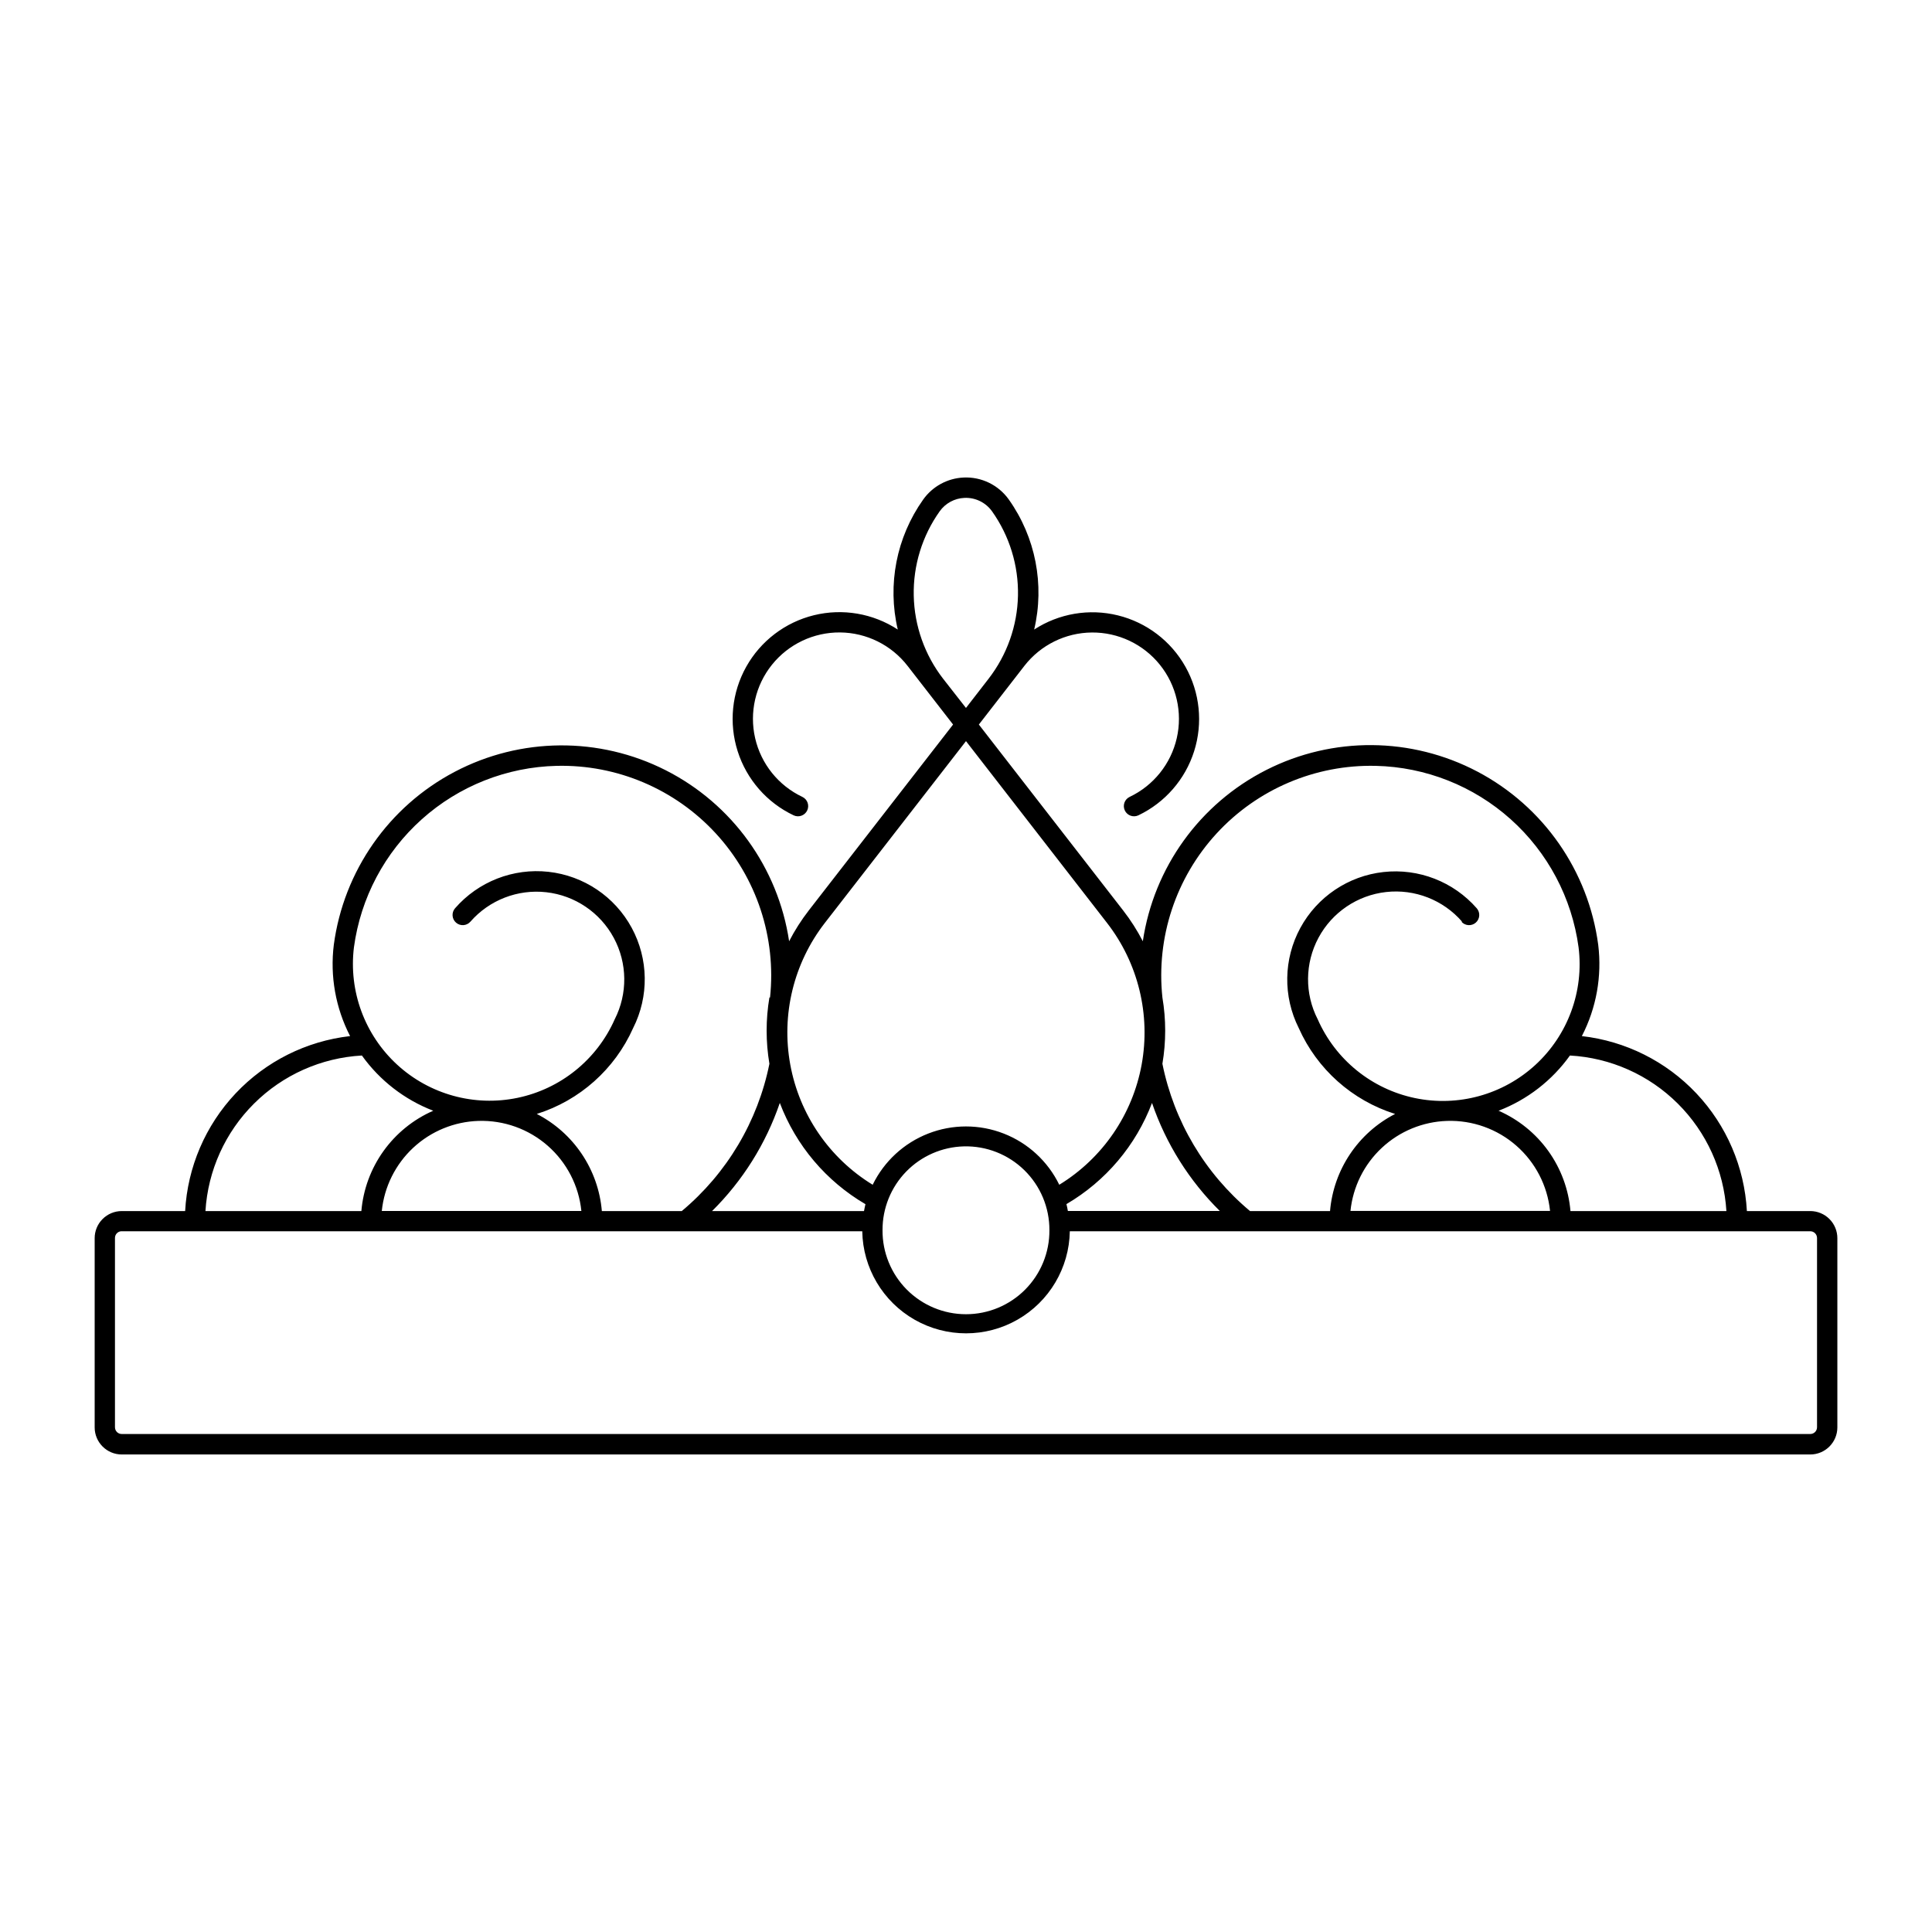 <?xml version="1.0" encoding="UTF-8"?>
<!-- Uploaded to: ICON Repo, www.svgrepo.com, Generator: ICON Repo Mixer Tools -->
<svg fill="#000000" width="800px" height="800px" version="1.1" viewBox="144 144 512 512" xmlns="http://www.w3.org/2000/svg">
 <path d="m399.35 270.55c-4.273 0.195-8.223 2.352-10.699 5.84-7.086 9.984-9.535 22.531-6.731 34.449-6.559-4.289-14.602-5.664-22.211-3.801-7.613 1.867-14.109 6.805-17.941 13.641-3.832 6.836-4.656 14.953-2.277 22.418 2.379 7.469 7.746 13.613 14.828 16.973 1.348 0.637 2.957 0.059 3.598-1.289 0.637-1.348 0.062-2.957-1.289-3.598-6.332-3-10.941-8.73-12.508-15.559-1.57-6.828 0.074-14 4.461-19.465 4.387-5.461 11.035-8.613 18.043-8.555 7.004 0.062 13.598 3.328 17.891 8.863l12.059 15.543-38.242 49.266v0.004c-1.98 2.555-3.727 5.289-5.207 8.164-2.926-19.52-15.121-36.41-32.73-45.332-17.605-8.918-38.441-8.758-55.91 0.434-17.469 9.191-29.402 26.27-32.023 45.832-1.031 8.316 0.473 16.75 4.316 24.199-11.59 1.32-22.34 6.699-30.34 15.188s-12.738 19.535-13.375 31.18h-16.801c-1.906 0.004-3.734 0.762-5.078 2.113-1.348 1.348-2.102 3.176-2.098 5.082v50.137c0.004 3.961 3.215 7.172 7.176 7.176h447.48c3.961-0.004 7.172-3.215 7.176-7.176v-50.137c0.004-1.906-0.75-3.734-2.098-5.082-1.344-1.352-3.172-2.109-5.078-2.113h-16.801c-0.637-11.648-5.379-22.699-13.383-31.184-8.008-8.488-18.758-13.867-30.352-15.184 3.848-7.445 5.359-15.879 4.336-24.199-2.602-19.582-14.531-36.688-32.012-45.895-17.477-9.203-38.336-9.367-55.953-0.434-17.621 8.938-29.816 25.855-32.719 45.395-1.48-2.875-3.227-5.609-5.211-8.164l-38.242-49.266 12.059-15.543v-0.004c4.297-5.527 10.887-8.789 17.887-8.848 7.004-0.055 13.645 3.094 18.031 8.551s6.035 12.621 4.473 19.445c-1.559 6.824-6.16 12.559-12.48 15.566-1.352 0.637-1.926 2.25-1.289 3.598s2.25 1.926 3.598 1.289c7.059-3.375 12.406-9.52 14.77-16.98 2.363-7.457 1.531-15.562-2.297-22.383-3.828-6.824-10.312-11.758-17.91-13.625-7.598-1.871-15.629-0.508-22.184 3.758 2.812-11.914 0.367-24.461-6.711-34.449-2.742-3.863-7.266-6.062-11.996-5.84zm0.219 5.391v0.004c2.891-0.137 5.656 1.207 7.336 3.566 4.625 6.516 7.035 14.352 6.867 22.344s-2.906 15.719-7.801 22.035l-5.981 7.723-6.039-7.723c-4.898-6.316-7.633-14.043-7.801-22.035-0.168-7.992 2.238-15.828 6.867-22.344 1.516-2.133 3.93-3.449 6.547-3.566zm0.426 64.465 37.391 48.195c8.246 10.637 11.578 24.277 9.164 37.516-2.418 13.238-10.355 24.824-21.832 31.855-3.027-6.211-8.281-11.055-14.715-13.566-6.438-2.516-13.582-2.516-20.016 0-6.438 2.512-11.691 7.356-14.719 13.566-11.477-7.027-19.418-18.609-21.84-31.852-2.422-13.238 0.906-26.883 9.152-37.52zm-108.45 6.547v0.004c15.969-0.371 31.328 6.152 42.148 17.906 10.82 11.75 16.059 27.594 14.375 43.48h-0.168c-0.98 5.812-0.98 11.754 0 17.57-3.078 15.273-11.27 29.039-23.223 39.031h-21.18c-0.93-10.977-7.449-20.703-17.246-25.738 11.379-3.578 20.676-11.863 25.535-22.758 4.238-8.387 4.094-18.316-0.383-26.578s-12.719-13.801-22.059-14.832c-9.34-1.027-18.59 2.586-24.758 9.672-0.969 1.125-0.848 2.824 0.273 3.801 1.121 0.977 2.816 0.863 3.801-0.254 5.019-5.746 12.543-8.66 20.125-7.805 7.582 0.855 14.266 5.379 17.879 12.098 3.613 6.723 3.703 14.789 0.238 21.586-4.731 10.68-14.32 18.426-25.754 20.805-11.438 2.379-23.316-0.898-31.914-8.805-8.598-7.91-12.855-19.477-11.441-31.07 1.766-13.102 8.148-25.148 18-33.965 9.852-8.82 22.527-13.836 35.746-14.145zm217.05 0v0.004c13.219 0.309 25.895 5.324 35.746 14.145 9.852 8.816 16.234 20.863 18 33.965 1.438 11.609-2.812 23.195-11.418 31.117s-20.504 11.207-31.953 8.816c-11.449-2.391-21.039-10.16-25.758-20.863-3.492-6.801-3.414-14.887 0.203-21.625 3.617-6.738 10.312-11.266 17.914-12.117 7.598-0.848 15.133 2.09 20.145 7.863h-0.188 0.004c0.98 1.117 2.68 1.23 3.801 0.254s1.242-2.672 0.27-3.801c-6.176-7.059-15.414-10.652-24.738-9.613-9.32 1.035-17.547 6.57-22.023 14.812-4.473 8.246-4.629 18.156-0.418 26.539 4.859 10.895 14.156 19.18 25.535 22.758-9.797 5.035-16.312 14.762-17.246 25.738h-21.199c-11.953-9.992-20.145-23.758-23.223-39.031 0.984-5.816 0.984-11.754 0-17.57-1.684-15.891 3.555-31.738 14.379-43.488 10.828-11.754 26.188-18.273 42.164-17.898zm-268.69 76.77c4.738 6.621 11.312 11.711 18.91 14.633-5.273 2.309-9.828 5.996-13.18 10.676-3.356 4.68-5.383 10.18-5.871 15.914h-41.324 0.004c0.66-10.758 5.246-20.898 12.891-28.496 7.644-7.602 17.809-12.129 28.57-12.727zm320.14 0h0.004c10.762 0.598 20.93 5.125 28.57 12.727 7.644 7.598 12.234 17.738 12.895 28.496h-41.324c-0.488-5.734-2.516-11.234-5.867-15.914-3.356-4.68-7.91-8.367-13.184-10.676 7.598-2.922 14.172-8.012 18.91-14.633zm-209.39 12.566h0.004c4.273 11.277 12.285 20.746 22.695 26.832-0.148 0.605-0.273 1.211-0.383 1.824h-40.27c8.121-8.035 14.266-17.844 17.957-28.656zm98.637 0c3.699 10.805 9.855 20.609 17.977 28.637h-40.27c-0.105-0.613-0.234-1.223-0.383-1.824 10.402-6.086 18.406-15.547 22.68-26.812zm-178.48 4.762h0.004c6.719-0.203 13.266 2.144 18.324 6.574 5.059 4.43 8.25 10.613 8.93 17.301h-52.891c0.652-6.41 3.613-12.363 8.328-16.758 4.715-4.391 10.867-6.918 17.309-7.117zm256.69 0c6.723-0.211 13.273 2.133 18.332 6.559 5.062 4.43 8.258 10.605 8.945 17.297h-52.891c0.656-6.406 3.617-12.352 8.328-16.738s10.852-6.914 17.285-7.117zm-128.06 6.75c5.973-0.148 11.75 2.129 16.02 6.309 4.269 4.18 6.664 9.91 6.641 15.883 0.047 5.894-2.262 11.562-6.414 15.75-4.152 4.184-9.801 6.539-15.695 6.539-5.898 0-11.547-2.356-15.699-6.539-4.152-4.188-6.461-9.855-6.414-15.75-0.023-5.785 2.223-11.348 6.254-15.496s9.527-6.551 15.309-6.695zm-223.35 22.496c0.059-0.004 0.117-0.004 0.176 0h196.24c0.16 9.715 5.438 18.629 13.879 23.441 8.445 4.812 18.801 4.812 27.242 0 8.445-4.812 13.723-13.727 13.883-23.441h196.22-0.004c0.48-0.004 0.941 0.184 1.281 0.523 0.34 0.34 0.527 0.801 0.523 1.281v50.137c0 0.477-0.191 0.934-0.531 1.27-0.336 0.336-0.797 0.52-1.273 0.516h-447.46c-0.477 0.004-0.934-0.18-1.273-0.516-0.336-0.336-0.527-0.793-0.527-1.27v-50.137c-0.016-0.934 0.691-1.719 1.621-1.805z"/>
</svg>
